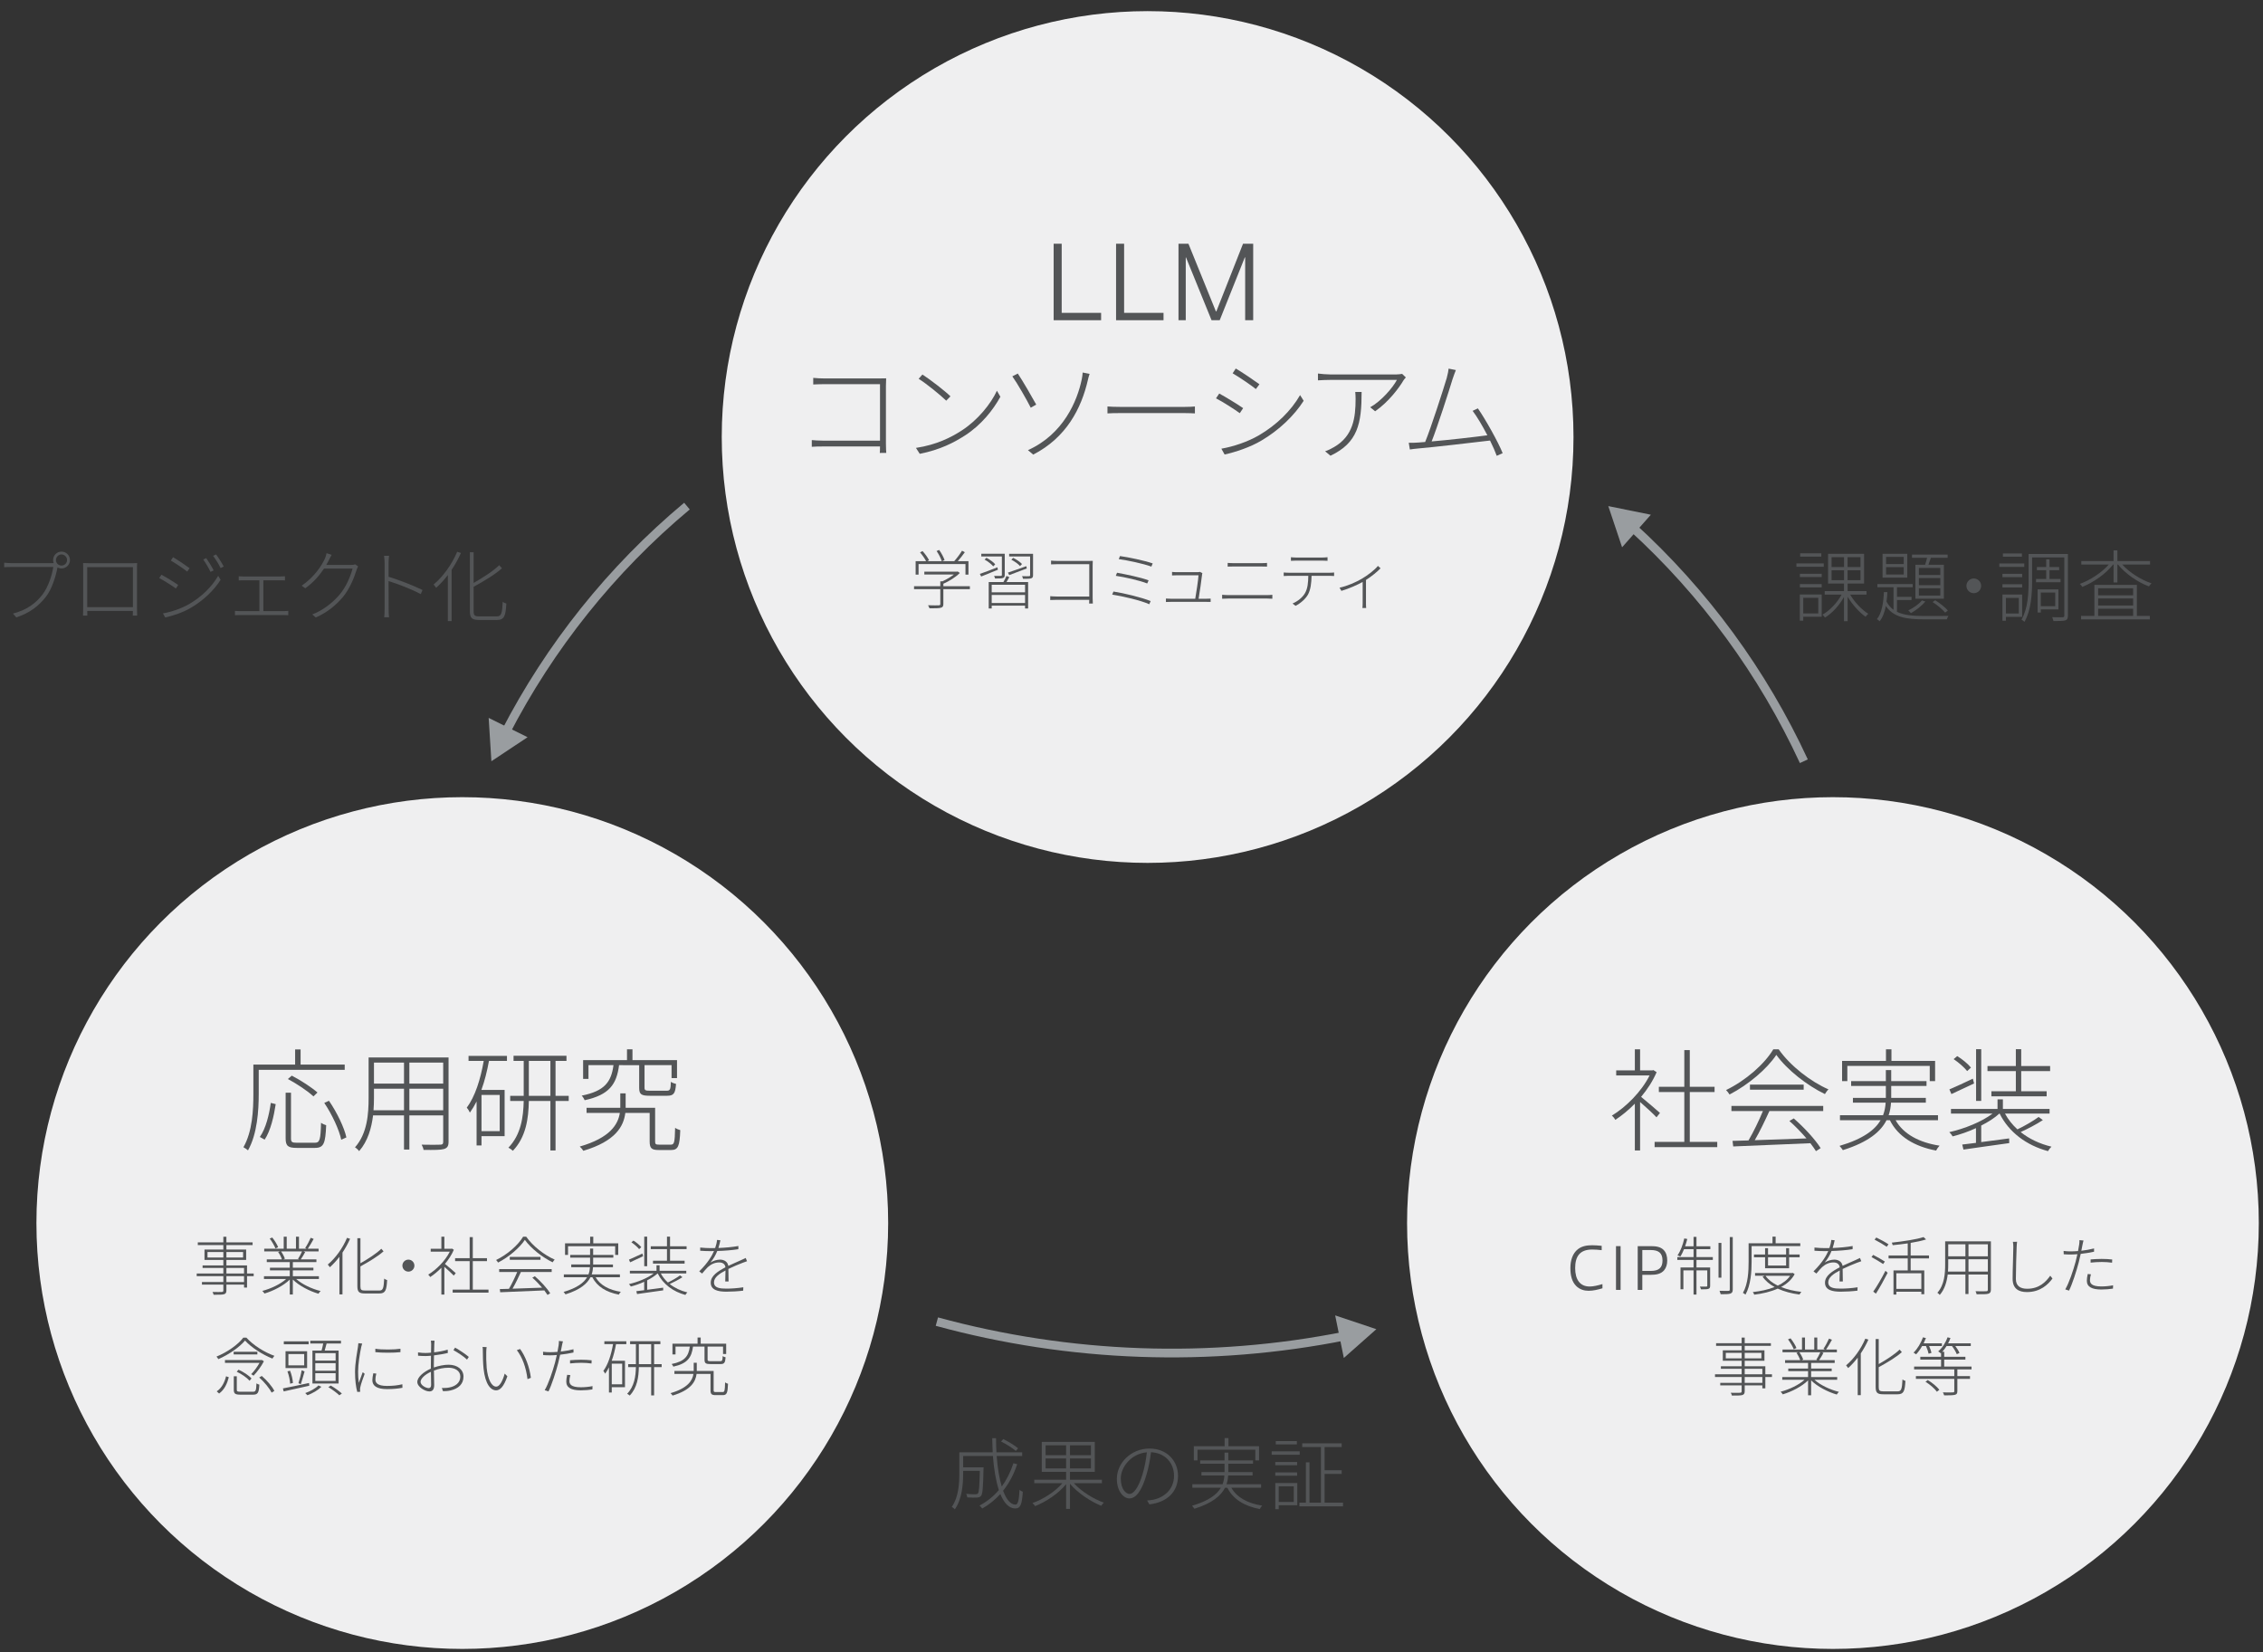 <?xml version="1.0" encoding="utf-8"?>
<!-- Generator: Adobe Illustrator 16.0.3, SVG Export Plug-In . SVG Version: 6.00 Build 0)  -->
<!DOCTYPE svg PUBLIC "-//W3C//DTD SVG 1.1//EN" "http://www.w3.org/Graphics/SVG/1.1/DTD/svg11.dtd">
<svg version="1.1" id="レイヤー_1" xmlns="http://www.w3.org/2000/svg" xmlns:xlink="http://www.w3.org/1999/xlink" x="0px"
	 y="0px" width="578px" height="422px" viewBox="0 0 578 422" enable-background="new 0 0 578 422" xml:space="preserve">
<rect x="0" y="0" width="578" height="422" fill="#333333" stroke="none"/>
<g>
	<g>
		<circle fill="#EFEFF0" cx="293.117" cy="111.618" r="108.775"/>
		<g>
			<path fill="#535557" d="M269.116,81.788V62.251h2.054v17.655h10.068v1.882H269.116z"/>
			<path fill="#535557" d="M285.059,81.788V62.251h2.054v17.655h10.068v1.882H285.059z"/>
			<path fill="#535557" d="M318.031,81.788V65.731h-0.086l-6.418,16.058h-2.082l-6.531-16.058h-0.057v16.058h-1.854V62.251h2.539
				l7.016,17.284h0.113l6.816-17.284h2.596v19.537H318.031z"/>
			<path fill="#535557" d="M224.709,115.684c0.028-0.143,0.057-0.855,0.057-1.654h-14.46c-1.198,0-2.311,0.029-2.966,0.086v-1.712
				c0.57,0.058,1.796,0.143,2.938,0.143h14.488V98.115h-14.146c-0.998,0-2.31,0.058-2.909,0.086v-1.683
				c0.885,0.085,1.997,0.143,2.881,0.143h13.833c0.627,0,1.283,0,1.91-0.028c-0.028,0.599-0.057,1.397-0.057,1.939v14.717
				c0,1.026,0.057,2.195,0.086,2.396H224.709z"/>
			<path fill="#535557" d="M245.642,109.951c4.107-2.653,7.444-6.817,8.984-10.154l0.884,1.54c-1.825,3.338-4.849,7.188-9.013,9.869
				c-2.823,1.825-6.389,3.679-11.579,4.706l-0.97-1.512C239.225,113.602,242.962,111.692,245.642,109.951z M242.762,101.224
				l-1.084,1.112c-1.455-1.397-4.877-4.222-7.045-5.59l0.97-1.084C237.486,96.86,241.336,99.826,242.762,101.224z"/>
			<path fill="#535557" d="M259.96,95.406c1.198,1.768,3.736,6.16,4.706,7.929l-1.397,0.799c-0.97-1.939-3.451-6.274-4.706-8.015
				L259.96,95.406z M276.302,96.831c0.085-0.428,0.228-1.283,0.228-1.683l1.769,0.343c-0.199,0.513-0.371,1.255-0.428,1.511
				c-1.683,7.358-5.533,14.774-13.976,19.109l-1.34-1.141C271.568,110.92,275.162,102.45,276.302,96.831z"/>
			<path fill="#535557" d="M282.862,103.82c0.742,0.057,1.939,0.113,3.622,0.113h15.801c1.484,0,2.34-0.057,2.91-0.113v1.768
				c-0.514-0.028-1.568-0.085-2.881-0.085h-15.83c-1.568,0-2.852,0.028-3.622,0.085V103.82z"/>
			<path fill="#535557" d="M317.515,104.247l-0.855,1.283c-1.283-0.941-4.449-2.966-6.076-3.793l0.828-1.227
				C312.953,101.337,316.402,103.448,317.515,104.247z M321.451,111.235c4.648-2.709,8.301-6.332,10.609-10.324l0.914,1.454
				c-2.396,3.765-6.275,7.501-10.781,10.153c-2.852,1.711-6.674,2.966-9.412,3.565l-0.828-1.483
				C315.062,114.059,318.685,112.831,321.451,111.235z M321.679,98.144l-0.912,1.226c-1.227-0.998-4.393-3.137-5.934-4.021
				l0.799-1.226C317.201,95.034,320.566,97.317,321.679,98.144z"/>
			<path fill="#535557" d="M359.07,96.404c-0.199,0.199-0.428,0.484-0.6,0.741c-1.025,1.769-3.736,5.477-7.244,7.9l-1.254-1.026
				c2.822-1.568,5.789-5.02,6.816-6.987h-17.057c-0.998,0-2.109,0.057-3.107,0.113v-1.739c0.941,0.114,2.109,0.229,3.107,0.229
				h16.971c0.398,0,1.113-0.086,1.426-0.143L359.07,96.404z M347.775,100.112c0,8.1-0.969,12.977-7.957,16.285l-1.369-1.141
				c0.686-0.2,1.654-0.685,2.311-1.084c4.877-2.823,5.477-7.501,5.477-12.293c0-0.57-0.029-1.141-0.086-1.768H347.775z"/>
			<path fill="#535557" d="M382.287,116.425c-0.371-1.026-0.971-2.424-1.713-3.907c-4.248,0.514-14.346,1.683-18.281,2.025
				c-0.713,0.057-1.398,0.143-2.195,0.257l-0.285-1.712c0.797,0.028,1.596,0,2.395-0.057c0.514-0.028,1.113-0.086,1.797-0.143
				c1.484-3.594,4.707-13.634,5.504-16.314c0.314-1.255,0.43-1.797,0.486-2.424l1.854,0.37c-0.229,0.628-0.484,1.17-0.855,2.339
				c-0.77,2.596-3.936,12.407-5.334,15.887c4.621-0.399,11.096-1.141,14.232-1.568c-1.227-2.367-2.652-4.792-3.766-6.246
				l1.342-0.628c1.967,2.823,5.219,8.642,6.33,11.437L382.287,116.425z"/>
		</g>
		<g>
			<path fill="#535557" d="M247.718,150.477h-6.771v3.787c0,0.57-0.147,0.847-0.653,0.961c-0.489,0.146-1.354,0.146-2.888,0.146
				c-0.065-0.212-0.229-0.537-0.375-0.781c1.387,0.049,2.398,0.032,2.741,0.017c0.326-0.017,0.392-0.099,0.392-0.343v-3.787h-6.706
				v-0.749h6.706v-1.258h0.538c1.044-0.456,2.121-1.109,2.92-1.729h-7.537v-0.732h8.337l0.18-0.049l0.538,0.391
				c-1.044,1.06-2.725,2.104-4.192,2.741v0.637h6.771V150.477z M234.616,146.773h-0.75v-3.44h2.676
				c-0.327-0.652-0.963-1.566-1.551-2.252l0.637-0.326c0.652,0.702,1.354,1.681,1.664,2.333l-0.424,0.245h3.671
				c-0.212-0.718-0.767-1.795-1.321-2.595l0.652-0.277c0.587,0.8,1.158,1.893,1.387,2.595l-0.62,0.277h3.084
				c0.669-0.751,1.518-1.876,1.99-2.676l0.718,0.392c-0.538,0.75-1.19,1.599-1.795,2.284h2.725v3.44h-0.767v-2.708h-11.976V146.773z
				"/>
			<path fill="#535557" d="M254.88,145.517c-1.501,0.62-3.051,1.257-4.274,1.729l-0.343-0.668c1.142-0.376,2.839-1.028,4.486-1.682
				L254.88,145.517z M255.891,142.122h-5.254v-0.683h5.988v5.399c0,0.44-0.099,0.669-0.44,0.783
				c-0.359,0.131-0.979,0.131-2.04,0.131c-0.032-0.196-0.146-0.49-0.244-0.67c0.815,0.017,1.533,0.017,1.713,0
				c0.212,0,0.277-0.048,0.277-0.244V142.122z M251.959,142.465c0.832,0.441,1.795,1.127,2.235,1.665l-0.506,0.522
				c-0.456-0.555-1.387-1.273-2.219-1.73L251.959,142.465z M257.801,147.41c-0.245,0.424-0.49,0.865-0.734,1.257h5.53v6.753h-0.782
				v-0.734h-8.518v0.734h-0.767v-6.753h3.753c0.277-0.489,0.604-1.127,0.783-1.567L257.801,147.41z M261.814,149.351h-8.518v1.927
				h8.518V149.351z M261.814,154.003v-2.042h-8.518v2.042H261.814z M257.441,146.251c1.191-0.392,2.953-1.028,4.699-1.648
				l0.114,0.588c-1.566,0.604-3.215,1.224-4.487,1.697L257.441,146.251z M263.853,146.906c0,0.439-0.098,0.668-0.457,0.798
				c-0.375,0.13-1.012,0.13-2.104,0.13c-0.033-0.195-0.146-0.488-0.245-0.683c0.849,0.032,1.583,0.032,1.778,0.016
				c0.213-0.016,0.277-0.065,0.277-0.261v-4.783h-5.352v-0.683h6.103V146.906z M260.525,144.587
				c-0.44-0.538-1.387-1.208-2.219-1.632l0.473-0.474c0.832,0.408,1.795,1.061,2.252,1.583L260.525,144.587z"/>
			<path fill="#535557" d="M278.178,154.149c0.017-0.081,0.033-0.489,0.033-0.946h-8.272c-0.685,0-1.321,0.016-1.696,0.049v-0.979
				c0.326,0.032,1.027,0.081,1.681,0.081h8.288v-8.256h-8.093c-0.571,0-1.321,0.033-1.664,0.049v-0.962
				c0.506,0.049,1.142,0.081,1.647,0.081h7.913c0.359,0,0.734,0,1.094-0.017c-0.017,0.343-0.033,0.8-0.033,1.11v8.418
				c0,0.588,0.033,1.257,0.049,1.371H278.178z"/>
			<path fill="#535557" d="M293.892,153.529l-0.359,0.8c-2.137-0.979-6.82-2.056-9.464-2.464l0.326-0.783
				C287.088,151.505,291.674,152.598,293.892,153.529z M293.369,148.226l-0.357,0.8c-1.91-0.768-5.777-1.632-8.028-1.958
				l0.326-0.783C287.479,146.675,291.33,147.459,293.369,148.226z M294.414,143.903l-0.342,0.815
				c-2.023-0.75-6.104-1.615-8.322-1.909l0.31-0.783C288.165,142.303,292.357,143.185,294.414,143.903z"/>
			<path fill="#535557" d="M308.103,152.925c0.326,0,0.799-0.017,1.109-0.033v0.849c-0.277-0.017-0.768-0.017-1.061-0.017H299
				c-0.457,0-0.801,0.017-1.209,0.033v-0.882c0.375,0.033,0.752,0.05,1.209,0.05h6.281c0.229-1.257,0.799-5.058,0.832-5.988h-5.629
				c-0.457,0-0.768,0.017-1.127,0.033v-0.897c0.359,0.032,0.701,0.065,1.109,0.065h5.4c0.229,0,0.49-0.033,0.588-0.082l0.652,0.326
				c-0.049,0.114-0.082,0.277-0.082,0.392c-0.113,1.191-0.652,4.748-0.881,6.151H308.103z"/>
			<path fill="#535557" d="M312.148,151.913c0.506,0.032,0.945,0.081,1.518,0.081h10.018c0.439,0,0.863-0.032,1.289-0.081v1.012
				c-0.426-0.033-0.883-0.05-1.289-0.05h-10.018c-0.572,0-1.012,0.033-1.518,0.05V151.913z M313.566,143.772
				c0.475,0.032,0.914,0.065,1.42,0.065h7.131c0.555,0,1.061-0.017,1.5-0.065v0.946c-0.439-0.032-0.979-0.032-1.5-0.032h-7.131
				c-0.521,0-0.945,0.016-1.42,0.032V143.772z"/>
			<path fill="#535557" d="M339.607,146.284c0.342,0,0.766-0.017,1.141-0.065v0.897c-0.326-0.033-0.783-0.049-1.141-0.049h-4.617
				c-0.033,1.811-0.229,3.54-0.914,4.797c-0.604,1.061-1.828,2.186-3.166,2.871l-0.783-0.587c1.322-0.571,2.514-1.518,3.15-2.595
				c0.75-1.224,0.848-2.806,0.881-4.486h-4.945c-0.504,0-0.896,0.016-1.338,0.049v-0.897c0.426,0.032,0.834,0.065,1.338,0.065
				H339.607z M331.074,143.185c-0.539,0-0.979,0.016-1.355,0.049v-0.914c0.441,0.033,0.801,0.082,1.322,0.082h6.641
				c0.408,0,0.945-0.033,1.387-0.082v0.914c-0.441-0.033-0.979-0.049-1.387-0.049H331.074z"/>
			<path fill="#535557" d="M352.611,145.143c-0.768,0.832-2.252,2.055-3.721,2.985v5.955c0,0.44,0.016,1.011,0.049,1.207h-0.963
				c0.033-0.196,0.066-0.767,0.066-1.207v-5.45c-1.322,0.735-3.361,1.665-5.434,2.285l-0.473-0.816
				c2.072-0.44,4.225-1.436,5.611-2.234c1.6-0.931,3.379-2.301,4.193-3.329L352.611,145.143z"/>
		</g>
	</g>
	<g>
		<circle fill="#EFEFF0" cx="118.077" cy="312.382" r="108.774"/>
		<g>
			<path fill="#535557" d="M66.083,273.25v6.159c0,4.223-0.37,10.211-2.737,14.404c-0.257-0.229-0.856-0.656-1.17-0.799
				c2.311-4.021,2.539-9.583,2.539-13.605v-7.5h10.666v-3.879h1.397v3.879h11.267v1.341H66.083z M66.368,290.392
				c1.541-2.169,2.396-5.762,2.796-8.699l1.255,0.313c-0.457,3.023-1.284,6.788-2.824,9.069L66.368,290.392z M80.372,291.874
				c1.313,0,1.512-0.742,1.626-5.105c0.371,0.285,0.941,0.514,1.312,0.628c-0.199,4.592-0.57,5.79-2.88,5.79h-4.621
				c-2.225,0-2.852-0.485-2.852-2.425v-11.665h1.369v11.665c0,0.94,0.257,1.112,1.54,1.112H80.372z M80.058,280.038
				c-1.369-1.313-4.192-3.195-6.531-4.449l0.998-0.855c2.282,1.168,5.105,3.022,6.56,4.307L80.058,280.038z M84.023,281.15
				c2.024,2.938,3.907,6.846,4.449,9.355l-1.313,0.6c-0.514-2.51-2.339-6.447-4.335-9.412L84.023,281.15z"/>
			<path fill="#535557" d="M114.568,291.618c0,1.141-0.342,1.596-1.169,1.852c-0.855,0.256-2.425,0.256-5.22,0.229
				c-0.028-0.371-0.285-0.968-0.484-1.338c2.225,0.057,4.192,0.029,4.763,0c0.542,0,0.741-0.171,0.741-0.742v-6.733h-8.642v8.728
				h-1.369v-8.728h-7.9c-0.399,3.224-1.34,6.591-3.564,9.127c-0.2-0.313-0.742-0.798-1.056-0.968
				c3.166-3.565,3.479-8.614,3.479-12.636v-10.322h20.421V291.618z M103.188,283.576v-5.509h-7.672v2.341
				c0,0.999-0.028,2.083-0.114,3.168H103.188z M95.516,271.394v5.365h7.672v-5.365H95.516z M113.199,271.394h-8.642v5.365h8.642
				V271.394z M113.199,283.576v-5.509h-8.642v5.509H113.199z"/>
			<path fill="#535557" d="M119.674,269.685h9.811v1.283h-4.592c-0.484,2.624-1.112,5.163-1.939,7.416h5.933v11.807h-5.904v2.368
				h-1.255v-11.237c-0.513,1.027-1.084,1.968-1.711,2.852c-0.114-0.313-0.514-0.969-0.799-1.254
				c2.14-2.881,3.508-7.245,4.335-11.951h-3.878V269.685z M122.981,279.667v9.24h4.649v-9.24H122.981z M145.257,281.207h-3.365
				v12.635h-1.313v-12.635h-5.505c-0.085,4.478-0.713,9.185-4.078,12.72c-0.257-0.256-0.77-0.627-1.141-0.798
				c3.223-3.337,3.821-7.843,3.907-11.922h-3.451v-1.312h3.451v-8.928h-2.596v-1.312h13.52v1.312h-2.795v8.928h3.365V281.207z
				 M140.579,279.896v-8.928h-5.505v8.928H140.579z"/>
			<path fill="#535557" d="M171.324,292.359c0.884,0,1.027-0.513,1.112-4.307c0.313,0.258,0.913,0.485,1.313,0.6
				c-0.143,4.078-0.542,5.076-2.311,5.076h-3.166c-1.797,0-2.339-0.399-2.339-2.168v-7.301h-6.217
				c-0.429,3.422-2.481,7.216-10.725,9.668c-0.171-0.313-0.57-0.77-0.912-1.084c7.729-2.224,9.782-5.646,10.238-8.584h-8.499v-1.313
				h8.613v-0.37v-3.309h1.369v3.337v0.342h7.529v8.613c0,0.686,0.172,0.799,1.056,0.799H171.324z M158.119,272.052
				c-0.628,4.906-2.51,7.587-8.784,8.955c-0.143-0.342-0.485-0.912-0.771-1.169c5.876-1.169,7.559-3.508,8.129-7.786h-6.389v3.508
				h-1.369v-4.791h11.209v-2.767h1.397v2.767h11.38v4.592h-1.397v-3.309h-6.902v5.762c0,0.627,0.199,0.77,1.369,0.77h4.249
				c0.913,0,1.056-0.285,1.112-2.281c0.343,0.256,0.913,0.456,1.313,0.541c-0.171,2.453-0.6,3.023-2.282,3.023h-4.449
				c-2.11,0-2.681-0.342-2.681-2.024v-5.79H158.119z"/>
		</g>
		<g>
			<path fill="#535557" d="M64.796,325.947h-1.696v2.904h-0.767v-0.752h-4.504v1.455c0,0.652-0.195,0.879-0.619,1.01
				c-0.457,0.13-1.289,0.13-2.644,0.13c-0.049-0.195-0.18-0.505-0.294-0.716c1.094,0.033,2.104,0.016,2.366,0
				c0.31-0.017,0.407-0.098,0.407-0.408v-1.471h-5.465v-0.65h5.465v-1.502h-6.803v-0.684h6.803v-1.406h-5.302v-0.65h5.302v-1.404
				h-4.813v-2.658h4.813V318H50.52v-0.683h6.525v-1.437h0.783v1.437h6.689V318h-6.689v1.144h5.042v2.658h-5.042v1.404h5.271v2.057
				h1.696V325.947z M57.046,321.184v-1.405H53v1.405H57.046z M57.829,319.779v1.405h4.259v-1.405H57.829z M57.829,325.263h4.504
				v-1.406h-4.504V325.263z M62.333,325.947h-4.504v1.502h4.504V325.947z"/>
			<path fill="#535557" d="M75.645,326.663c1.518,1.371,4.03,2.545,6.249,3.084c-0.195,0.162-0.424,0.473-0.555,0.686
				c-2.316-0.669-4.977-2.057-6.543-3.622v3.817h-0.783v-3.817c-1.55,1.55-4.209,2.904-6.461,3.573
				c-0.13-0.213-0.375-0.522-0.555-0.669c2.154-0.556,4.618-1.714,6.103-3.052h-5.678v-0.699h6.591v-1.503h-5.058v-0.667h5.058
				v-1.438H68.14v-0.699h3.866c-0.163-0.539-0.555-1.307-0.962-1.863l0.457-0.162h-4.014v-0.699h4.976v-3.068h0.768v3.068h2.365
				v-3.068h0.767v3.068h1.975l-0.392-0.18c0.473-0.702,1.093-1.844,1.419-2.611l0.751,0.294c-0.474,0.849-1.028,1.827-1.501,2.497
				h2.757v0.699h-3.866l0.44,0.162c-0.359,0.654-0.751,1.355-1.126,1.863h3.997v0.699h-6.021v1.438h5.254v0.667h-5.254v1.503h6.657
				v0.699H75.645z M70.359,318.866c-0.261-0.685-0.881-1.745-1.469-2.528l0.653-0.261c0.604,0.766,1.256,1.795,1.501,2.479
				L70.359,318.866z M71.795,319.632c0.408,0.588,0.816,1.355,0.963,1.861l-0.424,0.164h4.095l-0.31-0.115
				c0.343-0.522,0.767-1.322,1.027-1.91H71.795z"/>
			<path fill="#535557" d="M89.417,316.402c-0.539,1.225-1.208,2.416-1.942,3.525v10.67h-0.783v-9.594
				c-0.767,1.012-1.599,1.909-2.431,2.66c-0.114-0.164-0.392-0.523-0.538-0.686c1.941-1.615,3.802-4.16,4.911-6.82L89.417,316.402z
				 M96.888,329.618c0.963,0,1.11-0.62,1.24-3.051c0.196,0.179,0.522,0.326,0.751,0.375c-0.147,2.577-0.408,3.426-1.991,3.426
				h-3.622c-1.533,0-1.99-0.359-1.99-1.859v-12.254h0.783v6.396c1.975-1.127,4.111-2.496,5.335-3.704l0.571,0.653
				c-1.484,1.32-3.785,2.691-5.906,3.85v5.074c0,0.881,0.196,1.094,1.191,1.094H96.888z"/>
			<path fill="#535557" d="M104.312,321.722c0.848,0,1.533,0.685,1.533,1.533c0,0.848-0.686,1.533-1.533,1.533
				c-0.849,0-1.534-0.686-1.534-1.533C102.778,322.406,103.464,321.722,104.312,321.722z"/>
			<path fill="#535557" d="M115.895,325.8c-0.457-0.489-1.599-1.55-2.398-2.235v7.081h-0.767v-6.836
				c-0.93,0.945-1.909,1.746-2.855,2.365c-0.098-0.195-0.326-0.488-0.506-0.619c2.072-1.257,4.34-3.509,5.515-5.874h-4.878v-0.734
				h2.725v-3.084h0.767v3.084h1.778l0.163-0.049l0.474,0.31c-0.555,1.289-1.354,2.514-2.269,3.605
				c0.719,0.572,2.334,1.975,2.758,2.35L115.895,325.8z M124.771,329.389v0.768h-9.153v-0.768h4.34v-7.276h-3.72v-0.767h3.72v-5.368
				h0.8v5.368h3.622v0.767h-3.622v7.276H124.771z"/>
			<path fill="#535557" d="M134.397,315.865c1.714,2.446,4.699,4.731,7.277,5.855c-0.196,0.18-0.392,0.474-0.522,0.686
				c-2.594-1.254-5.498-3.507-7.097-5.727c-1.338,2.023-4.047,4.342-6.837,5.793c-0.114-0.197-0.326-0.475-0.506-0.654
				c2.855-1.385,5.597-3.768,6.902-5.953H134.397z M127.496,324.137h13.412v0.749h-7.864c-0.62,1.354-1.403,3.002-2.138,4.258
				c2.252-0.064,4.911-0.162,7.555-0.26c-0.768-0.882-1.648-1.813-2.497-2.547l0.637-0.375c1.533,1.322,3.165,3.117,3.932,4.341
				l-0.685,0.44c-0.213-0.342-0.49-0.734-0.816-1.158c-4.111,0.163-8.451,0.359-11.273,0.473l-0.099-0.814
				c0.686-0.016,1.469-0.033,2.334-0.065c0.718-1.224,1.565-2.97,2.104-4.292h-4.602V324.137z M138.052,321.021v0.748h-7.848v-0.748
				H138.052z"/>
			<path fill="#535557" d="M152.133,326.224c1.142,2.022,3.442,3.262,6.428,3.719c-0.179,0.18-0.392,0.49-0.506,0.719
				c-3.165-0.604-5.563-2.039-6.754-4.438h-0.49c-0.815,1.614-2.577,3.181-6.379,4.372c-0.098-0.147-0.326-0.457-0.489-0.62
				c3.491-1.028,5.188-2.365,6.004-3.752h-5.938v-0.732h6.297c0.229-0.605,0.343-1.225,0.376-1.83h-4.78v-0.699h4.813v-0.244v-1.504
				h-5.074v-0.699h5.074v-1.617h0.783v1.617h5.156v0.699h-5.156v1.52v0.229h5.058v0.699h-5.09c-0.033,0.605-0.131,1.225-0.343,1.83
				h7.211v0.732H152.133z M145.084,320.515h-0.767v-2.953h6.412v-1.697h0.8v1.697h6.379v2.953h-0.783v-2.221h-12.041V320.515z"/>
			<path fill="#535557" d="M174.304,326.208c-0.946,0.619-2.219,1.289-3.246,1.746c1.239,0.994,2.789,1.729,4.503,2.137
				c-0.18,0.163-0.392,0.44-0.506,0.652c-3.149-0.849-5.711-2.758-7.064-5.482h-0.05c-0.685,0.637-1.615,1.225-2.643,1.746v2.415
				c1.272-0.163,2.676-0.359,4.079-0.538l0.016,0.686c-2.414,0.325-4.943,0.701-6.688,0.945l-0.18-0.733
				c0.57-0.065,1.256-0.147,2.007-0.245v-2.153c-1.126,0.521-2.317,0.93-3.41,1.207c-0.114-0.196-0.326-0.474-0.489-0.62
				c2.186-0.489,4.731-1.501,6.313-2.709h-6.069v-0.685h6.804v-1.403h0.783v1.403h6.82v0.685h-6.51
				c0.456,0.85,1.076,1.633,1.811,2.301c1.044-0.489,2.333-1.24,3.1-1.811L174.304,326.208z M164.255,320.857
				c-1.159,0.538-2.333,1.094-3.313,1.55l-0.294-0.685c0.882-0.376,2.138-0.947,3.427-1.566L164.255,320.857z M163.243,319.045
				c-0.392-0.505-1.24-1.256-1.975-1.745l0.522-0.441c0.75,0.457,1.599,1.158,2.007,1.682L163.243,319.045z M165.299,323.402h-0.751
				v-7.555h0.751V323.402z M170.356,319.045h-4.144v-0.733h4.144v-2.465h0.783v2.465h4.226v0.733h-4.226v2.953h3.72v0.735h-8.076
				v-0.735h3.573V319.045z"/>
			<path fill="#535557" d="M185.236,327.302c0.033-0.687,0.065-1.926,0.065-2.807c-1.664,0.863-2.937,1.811-2.937,3.018
				c0,1.469,1.517,1.615,3.23,1.615c1.175,0,2.854-0.114,4.258-0.342l-0.032,0.863c-1.289,0.164-2.97,0.262-4.274,0.262
				c-2.17,0-4.014-0.424-4.014-2.301c0-1.778,1.844-2.92,3.736-3.915h0.016c-0.065-0.816-0.701-1.257-1.582-1.257
				c-1.159,0-2.121,0.49-2.921,1.208c-0.44,0.425-0.914,0.995-1.452,1.632l-0.734-0.555c2.317-2.285,3.279-4.08,3.77-5.189
				c-0.326,0.017-0.653,0.017-0.946,0.017c-0.686,0-1.697-0.032-2.578-0.098v-0.815c0.864,0.098,1.941,0.146,2.627,0.146
				c0.392,0,0.783,0,1.19-0.017c0.245-0.701,0.44-1.468,0.474-2.072l0.864,0.081c-0.098,0.507-0.261,1.209-0.506,1.975
				c1.714-0.064,3.524-0.229,5.107-0.505l-0.017,0.815c-1.632,0.262-3.605,0.408-5.384,0.457c-0.376,0.979-0.979,2.039-1.746,2.953
				c0.686-0.457,1.664-0.75,2.464-0.75c1.093,0,1.958,0.586,2.104,1.598c1.257-0.604,2.415-1.076,3.377-1.518
				c0.392-0.163,0.702-0.309,1.061-0.505l0.343,0.832c-0.326,0.098-0.75,0.261-1.126,0.407c-1.011,0.393-2.3,0.914-3.638,1.566
				c0.016,0.931,0.032,2.398,0.049,3.199H185.236z"/>
			<path fill="#535557" d="M62.927,341.648c1.762,1.957,4.666,3.769,7.162,4.648c-0.179,0.196-0.391,0.49-0.505,0.703
				c-2.48-0.98-5.352-2.791-7-4.604c-1.387,1.666-4.079,3.557-6.819,4.75c-0.099-0.195-0.294-0.457-0.474-0.653
				c2.79-1.142,5.515-3.067,6.853-4.845H62.927z M55.357,355.368c1.289-0.848,2.023-2.365,2.382-3.852l0.702,0.245
				c-0.392,1.534-1.094,3.183-2.48,4.161L55.357,355.368z M67.398,347.684c-0.637,1.288-1.746,2.74-2.644,3.687
				c-0.13-0.131-0.407-0.293-0.604-0.392c0.751-0.735,1.583-1.894,2.138-2.889h-8.827v-0.716h9.316l0.098-0.032L67.398,347.684z
				 M65.734,345.253v0.684H59.68v-0.684H65.734z M64.575,355.467c0.734,0,0.865-0.245,0.931-2.138
				c0.18,0.146,0.506,0.261,0.734,0.326c-0.114,2.072-0.376,2.56-1.615,2.56h-3.133c-1.403,0-1.778-0.228-1.778-1.254v-3.444h0.767
				v3.444c0,0.425,0.163,0.506,1.028,0.506H64.575z M60.921,349.836c1.257,0.555,2.659,1.485,3.313,2.236l-0.49,0.587
				c-0.652-0.767-2.039-1.729-3.279-2.301L60.921,349.836z M66.859,351.436c1.289,1.094,2.66,2.677,3.215,3.819l-0.702,0.439
				c-0.555-1.109-1.876-2.725-3.165-3.867L66.859,351.436z"/>
			<path fill="#535557" d="M78.998,353.931c-2.333,0.521-4.78,1.061-6.542,1.453l-0.196-0.768c1.648-0.311,4.21-0.848,6.673-1.387
				L78.998,353.931z M78.834,343.343h-6.345v-0.75h6.345V343.343z M78.442,349.413h-5.513v-4.291h5.513V349.413z M74.103,353.409
				c-0.032-0.847-0.31-2.135-0.686-3.147l0.669-0.163c0.408,0.996,0.686,2.285,0.734,3.131L74.103,353.409z M77.694,345.839h-4.032
				v2.889h4.032V345.839z M76.224,353.28c0.294-0.864,0.67-2.316,0.816-3.296l0.751,0.294c-0.311,1.077-0.669,2.415-0.963,3.263
				L76.224,353.28z M82.098,354.208c-0.882,0.865-2.317,1.697-3.59,2.154c-0.114-0.147-0.375-0.408-0.538-0.556
				c1.288-0.44,2.708-1.239,3.36-1.957L82.098,354.208z M82.131,344.943c0.163-0.538,0.31-1.225,0.424-1.796h-3.312v-0.716h7.847
				v0.716h-3.67c-0.163,0.589-0.326,1.241-0.489,1.796h3.556v8.418h-6.688v-8.418H82.131z M85.721,345.611h-5.19v1.895h5.19V345.611
				z M85.721,348.172h-5.19v1.927h5.19V348.172z M85.721,350.734h-5.19v1.977h5.19V350.734z M84.48,353.882
				c0.979,0.57,2.202,1.436,2.839,2.039l-0.652,0.457c-0.588-0.587-1.795-1.484-2.807-2.088L84.48,353.882z"/>
			<path fill="#535557" d="M92.508,343.164c-0.081,0.212-0.179,0.555-0.244,0.849c-0.359,1.729-0.8,4.389-0.8,6.313
				c0,1.028,0.049,1.827,0.18,2.872c0.294-0.816,0.718-1.99,0.995-2.709l0.506,0.392c-0.375,0.995-0.979,2.676-1.109,3.394
				c-0.049,0.213-0.082,0.474-0.082,0.686c0.017,0.163,0.049,0.359,0.065,0.506l-0.767,0.049c-0.326-1.158-0.571-2.938-0.571-5.107
				c0-2.316,0.555-5.09,0.751-6.461c0.049-0.342,0.081-0.636,0.098-0.881L92.508,343.164z M96.114,350.832
				c-0.163,0.587-0.229,1.093-0.229,1.534c0,0.734,0.424,1.615,2.953,1.615c1.436,0,2.708-0.131,3.932-0.425l0.017,0.897
				c-0.963,0.195-2.333,0.343-3.899,0.343c-2.659,0-3.785-0.849-3.785-2.284c0-0.521,0.114-1.126,0.244-1.762L96.114,350.832z
				 M102.281,344.486v0.865c-1.583,0.195-4.813,0.195-6.412,0v-0.865C97.484,344.763,100.747,344.73,102.281,344.486z"/>
			<path fill="#535557" d="M110.813,349.267c1.306-0.441,2.644-0.702,3.785-0.702c2.252,0,3.785,1.272,3.785,3.019
				c0,1.974-1.354,3.1-3.328,3.557c-0.718,0.163-1.436,0.18-1.909,0.18l-0.293-0.816c0.538,0,1.19,0.017,1.844-0.113
				c1.451-0.262,2.871-1.11,2.871-2.791c0-1.501-1.387-2.268-2.97-2.268c-1.321,0-2.496,0.244-3.769,0.734
				c0.017,1.387,0.065,2.904,0.065,3.688c0,1.191-0.474,1.631-1.224,1.631c-1.094,0-3.084-1.143-3.084-2.414
				c0-1.289,1.713-2.644,3.459-3.41v-0.75c0-0.751,0.017-1.664,0.032-2.546c-0.521,0.049-0.995,0.082-1.387,0.082
				c-0.734,0-1.37-0.033-1.908-0.082l-0.017-0.849c0.832,0.115,1.338,0.147,1.925,0.147c0.408,0,0.882-0.032,1.403-0.082
				c0.017-0.995,0.033-1.827,0.033-2.12c0-0.295-0.033-0.703-0.082-0.947h0.946c-0.032,0.277-0.049,0.57-0.065,0.914
				c0,0.359-0.032,1.143-0.049,2.072c1.224-0.146,2.545-0.393,3.476-0.686l0.032,0.849c-0.946,0.228-2.301,0.472-3.54,0.619
				c-0.017,0.897-0.033,1.828-0.033,2.562V349.267z M110.112,353.704c0-0.702-0.033-2.023-0.049-3.328
				c-1.469,0.652-2.644,1.729-2.644,2.561c0,0.848,1.321,1.6,2.089,1.6C109.932,354.536,110.112,354.193,110.112,353.704z
				 M116.23,344.193c1.093,0.603,2.773,1.729,3.508,2.381l-0.457,0.686c-0.815-0.816-2.431-1.844-3.459-2.414L116.23,344.193z"/>
			<path fill="#535557" d="M124.192,345.366c-0.033,0.979,0,2.611,0.114,4.014c0.294,2.904,1.224,4.781,2.447,4.781
				c0.864,0,1.664-1.518,2.153-3.329l0.686,0.686c-0.93,2.675-1.876,3.589-2.872,3.589c-1.354,0-2.773-1.484-3.214-5.547
				c-0.146-1.338-0.18-3.313-0.18-4.226c0-0.343,0-0.995-0.081-1.306l1.044,0.033C124.241,344.323,124.192,344.958,124.192,345.366z
				 M135.596,351.909l-0.864,0.342c-0.376-3.051-1.338-5.611-2.725-7.406l0.832-0.294
				C134.21,346.411,135.238,349.136,135.596,351.909z"/>
			<path fill="#535557" d="M146.479,345.448c-1.093,0.244-2.284,0.44-3.41,0.555c-0.163,0.718-0.326,1.451-0.506,2.17
				c-0.587,2.252-1.647,5.563-2.479,7.211l-0.963-0.311c0.979-1.664,2.04-4.828,2.644-7.063c0.146-0.588,0.31-1.257,0.456-1.925
				c-0.619,0.049-1.19,0.081-1.696,0.081c-0.669,0-1.224-0.017-1.795-0.065l-0.032-0.848c0.685,0.098,1.305,0.113,1.859,0.113
				c0.539,0,1.159-0.032,1.828-0.082c0.13-0.701,0.244-1.305,0.293-1.664c0.065-0.375,0.082-0.814,0.065-1.125l1.044,0.098
				c-0.098,0.293-0.195,0.799-0.261,1.094c-0.081,0.439-0.18,0.962-0.294,1.516c1.094-0.129,2.235-0.325,3.247-0.586V345.448z
				 M145.679,351.224c-0.163,0.538-0.244,1.045-0.244,1.484c0,0.768,0.343,1.615,2.92,1.615c1.012,0,2.121-0.113,2.986-0.293
				l-0.033,0.848c-0.815,0.131-1.893,0.229-2.969,0.229c-2.415,0-3.704-0.686-3.704-2.234c0-0.522,0.082-1.045,0.229-1.73
				L145.679,351.224z M145.598,347.422c0.783-0.065,1.795-0.13,2.806-0.13c0.914,0,1.909,0.049,2.709,0.146l-0.033,0.815
				c-0.799-0.114-1.729-0.179-2.626-0.179c-0.946,0-1.909,0.064-2.855,0.162V347.422z"/>
			<path fill="#535557" d="M154.36,342.577h5.612v0.733h-2.627c-0.277,1.501-0.637,2.953-1.109,4.242h3.394v6.754h-3.377v1.354
				h-0.718v-6.428c-0.294,0.588-0.62,1.125-0.979,1.632c-0.065-0.18-0.294-0.556-0.457-0.719c1.224-1.647,2.007-4.144,2.48-6.836
				h-2.219V342.577z M156.253,348.287v5.286h2.659v-5.286H156.253z M168.995,349.168h-1.926v7.228h-0.75v-7.228h-3.149
				c-0.049,2.562-0.407,5.253-2.333,7.276c-0.146-0.146-0.44-0.358-0.652-0.457c1.844-1.908,2.187-4.486,2.235-6.819h-1.975v-0.751
				h1.975v-5.106h-1.484v-0.751h7.733v0.751h-1.6v5.106h1.926V349.168z M166.319,348.417v-5.106h-3.149v5.106H166.319z"/>
			<path fill="#535557" d="M184.559,355.547c0.506,0,0.588-0.294,0.637-2.464c0.179,0.147,0.521,0.277,0.75,0.344
				c-0.081,2.332-0.31,2.904-1.321,2.904h-1.812c-1.027,0-1.338-0.229-1.338-1.24v-4.177h-3.557
				c-0.244,1.958-1.419,4.128-6.135,5.53c-0.098-0.18-0.326-0.44-0.521-0.619c4.421-1.273,5.596-3.23,5.857-4.911h-4.862v-0.751
				h4.927v-0.212v-1.893h0.783v1.909v0.195h4.308v4.928c0,0.391,0.098,0.456,0.604,0.456H184.559z M177.006,343.931
				c-0.359,2.807-1.437,4.34-5.025,5.123c-0.082-0.195-0.277-0.522-0.44-0.668c3.36-0.67,4.323-2.008,4.649-4.455h-3.654v2.007
				h-0.783v-2.741h6.412v-1.582h0.8v1.582h6.51v2.627h-0.8v-1.893h-3.948v3.296c0,0.358,0.114,0.44,0.783,0.44h2.431
				c0.522,0,0.604-0.163,0.637-1.305c0.195,0.146,0.521,0.26,0.75,0.31c-0.098,1.403-0.343,1.729-1.305,1.729h-2.546
				c-1.207,0-1.533-0.195-1.533-1.158v-3.313H177.006z"/>
		</g>
	</g>
	<g>
		<circle fill="#EFEFF0" cx="468.157" cy="312.382" r="108.774"/>
		<g>
			<path fill="#535557" d="M423.094,285.371c-0.799-0.855-2.795-2.709-4.193-3.907v12.378h-1.34v-11.95
				c-1.625,1.654-3.338,3.052-4.992,4.135c-0.17-0.342-0.57-0.855-0.883-1.083c3.621-2.196,7.586-6.132,9.641-10.268h-8.529v-1.284
				h4.764v-5.39h1.34v5.39h3.109l0.285-0.085l0.826,0.542c-0.969,2.254-2.367,4.393-3.963,6.303c1.254,0.998,4.078,3.451,4.82,4.107
				L423.094,285.371z M438.609,291.646v1.341h-16v-1.341h7.586v-12.721h-6.502v-1.34h6.502v-9.383h1.398v9.383h6.33v1.34h-6.33
				v12.721H438.609z"/>
			<path fill="#535557" d="M454.295,268.004c2.994,4.275,8.215,8.271,12.721,10.235c-0.342,0.314-0.686,0.828-0.912,1.199
				c-4.535-2.195-9.613-6.132-12.408-10.012c-2.338,3.537-7.072,7.59-11.949,10.125c-0.199-0.342-0.57-0.828-0.885-1.141
				c4.992-2.422,9.783-6.588,12.064-10.407H454.295z M442.23,282.464h23.445v1.309h-13.748c-1.084,2.367-2.453,5.249-3.736,7.445
				c3.936-0.113,8.584-0.285,13.205-0.456c-1.34-1.54-2.881-3.167-4.363-4.45l1.111-0.656c2.682,2.311,5.533,5.449,6.875,7.588
				l-1.199,0.77c-0.369-0.599-0.855-1.283-1.426-2.024c-7.188,0.285-14.773,0.627-19.707,0.825l-0.172-1.423
				c1.197-0.028,2.566-0.057,4.078-0.114c1.256-2.139,2.738-5.193,3.68-7.504h-8.043V282.464z M460.683,277.017v1.309h-13.719
				v-1.309H460.683z"/>
			<path fill="#535557" d="M484.156,286.111c1.996,3.537,6.018,5.705,11.236,6.504c-0.313,0.313-0.684,0.855-0.883,1.254
				c-5.533-1.055-9.727-3.564-11.809-7.758h-0.855c-1.426,2.824-4.506,5.563-11.152,7.645c-0.17-0.257-0.57-0.799-0.855-1.084
				c6.104-1.797,9.07-4.137,10.496-6.561h-10.381v-1.279h11.008c0.4-1.057,0.6-2.142,0.656-3.197h-8.355v-1.225h8.412v-0.428v-2.627
				h-8.869v-1.223h8.869v-2.826h1.369v2.826h9.014v1.223h-9.014v2.656v0.398h8.842v1.225h-8.898
				c-0.057,1.056-0.229,2.141-0.598,3.197h12.605v1.279H484.156z M471.836,276.132h-1.342v-5.162h11.209v-2.966h1.398v2.966h11.15
				v5.162h-1.369v-3.882h-21.047V276.132z"/>
			<path fill="#535557" d="M521.775,286.085c-1.654,1.084-3.879,2.252-5.676,3.051c2.168,1.74,4.877,3.023,7.871,3.736
				c-0.314,0.285-0.684,0.77-0.885,1.141c-5.504-1.482-9.982-4.82-12.35-9.583h-0.084c-1.199,1.112-2.824,2.14-4.621,3.052v4.221
				c2.225-0.285,4.678-0.627,7.131-0.94l0.027,1.198c-4.221,0.57-8.641,1.227-11.693,1.654l-0.314-1.284
				c1-0.114,2.197-0.257,3.51-0.427v-3.766c-1.969,0.913-4.051,1.626-5.961,2.11c-0.201-0.342-0.57-0.827-0.855-1.084
				c3.82-0.854,8.27-2.624,11.037-4.734h-10.609v-1.197h11.893v-2.453h1.369v2.453h11.922v1.197h-11.381
				c0.799,1.483,1.883,2.853,3.166,4.022c1.826-0.856,4.078-2.168,5.42-3.166L521.775,286.085z M504.205,276.73
				c-2.023,0.941-4.078,1.91-5.789,2.709l-0.514-1.197c1.541-0.656,3.736-1.654,5.99-2.738L504.205,276.73z M502.437,273.564
				c-0.684-0.884-2.168-2.195-3.451-3.052l0.912-0.771c1.313,0.799,2.795,2.025,3.508,2.938L502.437,273.564z M506.031,281.179
				h-1.313v-13.205h1.313V281.179z M514.873,273.564h-7.244v-1.283h7.244v-4.307h1.369v4.307h7.387v1.283h-7.387v5.162h6.502v1.283
				h-14.117v-1.283h6.246V273.564z"/>
		</g>
		<g>
			<path fill="#535557" d="M405.746,329.683c-1.109,0-2.268-0.326-3.182-1.24c-1.061-1.076-1.467-2.626-1.467-4.568
				c0-1.876,0.521-3.752,1.957-4.845c1.076-0.816,2.365-0.979,3.639-0.979c0.75,0,1.549,0.065,2.398,0.146v1.109
				c-0.801-0.098-1.615-0.162-2.432-0.162c-3.246,0-4.34,1.859-4.34,4.747c0,2.921,1.225,4.699,3.703,4.699
				c1.012,0,2.154-0.294,3.264-0.62v1.077C408.162,329.373,406.955,329.683,405.746,329.683z"/>
			<path fill="#535557" d="M412.746,329.454v-11.176h1.176v11.176H412.746z"/>
			<path fill="#535557" d="M425.049,324.43c-0.783,0.929-1.957,1.175-3.426,1.175h-2.154v3.85h-1.174v-11.176h3.359
				c1.355,0,2.48,0.18,3.264,0.979c0.686,0.701,0.914,1.682,0.914,2.709C425.832,322.945,425.57,323.793,425.049,324.43z
				 M421.623,319.274h-2.154v5.335h2.154c2.17,0,3.002-0.897,3.002-2.676C424.625,319.991,423.564,319.274,421.623,319.274z"/>
			<path fill="#535557" d="M433.302,321.07h4.178v0.732h-4.178v1.927h3.492v4.65c0,0.44-0.082,0.667-0.424,0.798
				c-0.342,0.13-0.961,0.13-1.924,0.13c-0.051-0.212-0.148-0.487-0.279-0.7c0.85,0.018,1.438,0.018,1.65,0
				c0.195,0,0.244-0.064,0.244-0.244v-3.901h-2.76v6.185h-0.748v-6.185h-2.596v4.83h-0.732v-5.563h3.328v-1.927h-4.145v-0.732h4.145
				v-2.01h-2.434c-0.293,0.703-0.602,1.372-0.943,1.879c-0.146-0.098-0.506-0.229-0.719-0.311c0.783-1.109,1.369-2.724,1.729-4.322
				l0.768,0.146c-0.164,0.636-0.344,1.271-0.555,1.859h2.154v-2.397h0.748v2.397h3.541v0.748h-3.541V321.07z M439.666,326.338
				h-0.732v-8.891h0.732V326.338z M442.57,315.963v13.345c0,0.686-0.178,0.93-0.617,1.094c-0.426,0.146-1.291,0.162-2.465,0.162
				c-0.066-0.229-0.18-0.604-0.293-0.881c1.027,0.033,1.973,0.033,2.268,0.017c0.262,0,0.344-0.081,0.344-0.359v-13.377H442.57z"/>
			<path fill="#535557" d="M447.385,318.277v4.031c0,2.448-0.213,5.938-1.566,8.354c-0.146-0.147-0.473-0.359-0.652-0.441
				c1.32-2.332,1.451-5.563,1.451-7.912v-4.763h6.102v-1.697h0.801v1.697h6.297v0.731H447.385z M458.381,325.425
				c-0.768,1.434-1.99,2.495-3.475,3.295c1.518,0.619,3.295,1.027,5.188,1.24c-0.18,0.179-0.375,0.488-0.473,0.684
				c-2.023-0.26-3.932-0.766-5.564-1.517c-1.811,0.815-3.898,1.29-6.004,1.55c-0.049-0.179-0.211-0.489-0.359-0.668
				c1.926-0.213,3.867-0.604,5.564-1.289c-1.273-0.686-2.334-1.566-3.066-2.644l0.537-0.229h-2.463v-0.699h9.479l0.146-0.05
				L458.381,325.425z M450.826,323.923v-2.807h-2.838v-0.699h2.838V318.8h0.752v1.617h4.617V318.8h0.766v1.617h2.693v0.699h-2.693
				v2.807H450.826z M450.924,325.848c0.719,1.028,1.813,1.86,3.15,2.513c1.32-0.637,2.43-1.452,3.148-2.513H450.924z
				 M451.578,321.116v2.123h4.617v-2.123H451.578z"/>
			<path fill="#535557" d="M469.834,327.302c0.033-0.687,0.066-1.926,0.066-2.807c-1.664,0.863-2.938,1.811-2.938,3.018
				c0,1.469,1.518,1.615,3.23,1.615c1.176,0,2.855-0.114,4.258-0.342l-0.031,0.863c-1.289,0.164-2.971,0.262-4.275,0.262
				c-2.17,0-4.014-0.424-4.014-2.301c0-1.778,1.844-2.92,3.736-3.915h0.016c-0.064-0.816-0.701-1.257-1.582-1.257
				c-1.158,0-2.121,0.49-2.92,1.208c-0.441,0.425-0.914,0.995-1.453,1.632l-0.734-0.555c2.318-2.285,3.279-4.08,3.77-5.189
				c-0.326,0.017-0.652,0.017-0.945,0.017c-0.686,0-1.697-0.032-2.578-0.098v-0.815c0.863,0.098,1.941,0.146,2.627,0.146
				c0.391,0,0.783,0,1.189-0.017c0.246-0.701,0.441-1.468,0.475-2.072l0.863,0.081c-0.098,0.507-0.26,1.209-0.506,1.975
				c1.715-0.064,3.525-0.229,5.107-0.505l-0.016,0.815c-1.633,0.262-3.605,0.408-5.385,0.457c-0.375,0.979-0.979,2.039-1.746,2.953
				c0.686-0.457,1.664-0.75,2.465-0.75c1.092,0,1.957,0.586,2.104,1.598c1.258-0.604,2.416-1.076,3.377-1.518
				c0.393-0.163,0.703-0.309,1.061-0.505l0.344,0.832c-0.326,0.098-0.75,0.261-1.127,0.407c-1.01,0.393-2.299,0.914-3.637,1.566
				c0.016,0.931,0.031,2.398,0.049,3.199H469.834z"/>
			<path fill="#535557" d="M480.978,322.847c-0.67-0.457-1.975-1.24-2.971-1.779l0.424-0.554c0.98,0.506,2.318,1.239,2.986,1.696
				L480.978,322.847z M478.449,329.895c0.896-1.256,2.201-3.491,3.115-5.318l0.572,0.506c-0.865,1.713-2.072,3.866-3.002,5.335
				L478.449,329.895z M479.232,316.075c1.027,0.49,2.398,1.24,3.115,1.73l-0.457,0.636c-0.701-0.489-2.055-1.289-3.1-1.827
				L479.232,316.075z M488.01,321.411v3.067h3.475v6.069h-0.75v-0.621h-6.379v0.719h-0.734v-6.167h3.639v-3.067h-4.895v-0.752h4.895
				v-3.082c-1.289,0.195-2.596,0.326-3.834,0.457c-0.049-0.18-0.148-0.475-0.229-0.653c2.855-0.31,6.297-0.815,8.107-1.419
				l0.637,0.604c-1.043,0.342-2.447,0.637-3.932,0.881v3.213h4.682v0.752H488.01z M490.734,325.213h-6.379v3.98h6.379V325.213z"/>
			<path fill="#535557" d="M508.502,329.374c0,0.652-0.195,0.912-0.668,1.059c-0.49,0.146-1.387,0.146-2.986,0.13
				c-0.016-0.211-0.162-0.553-0.277-0.765c1.273,0.033,2.398,0.017,2.725,0c0.311,0,0.424-0.098,0.424-0.424v-3.853h-4.943v4.992
				h-0.783v-4.992h-4.52c-0.229,1.845-0.766,3.771-2.039,5.221c-0.113-0.18-0.424-0.456-0.604-0.554
				c1.811-2.039,1.99-4.928,1.99-7.228v-5.905h11.682V329.374z M501.992,324.773v-3.15h-4.389v1.339
				c0,0.571-0.016,1.191-0.064,1.812H501.992z M497.603,317.804v3.07h4.389v-3.07H497.603z M507.719,317.804h-4.943v3.07h4.943
				V317.804z M507.719,324.773v-3.15h-4.943v3.15H507.719z"/>
			<path fill="#535557" d="M515.191,317.169c-0.064,0.44-0.098,0.832-0.113,1.305c-0.066,1.861-0.197,5.58-0.197,8.207
				c0,1.828,1.225,2.48,2.873,2.48c3.1,0,4.748-1.714,5.906-3.329l0.57,0.719c-1.125,1.517-3.084,3.458-6.525,3.458
				c-2.121,0-3.656-0.865-3.656-3.394c0-2.513,0.18-6.28,0.18-8.142c0-0.488-0.031-0.945-0.113-1.305H515.191z"/>
			<path fill="#535557" d="M534.851,319.698c-1.094,0.244-2.285,0.439-3.41,0.555c-0.164,0.717-0.326,1.451-0.506,2.17
				c-0.588,2.251-1.648,5.563-2.48,7.211l-0.963-0.311c0.98-1.664,2.041-4.828,2.645-7.064c0.146-0.587,0.309-1.256,0.455-1.924
				c-0.619,0.049-1.189,0.08-1.695,0.08c-0.67,0-1.225-0.016-1.795-0.064l-0.033-0.849c0.686,0.099,1.305,0.114,1.859,0.114
				c0.539,0,1.16-0.033,1.828-0.082c0.131-0.701,0.244-1.305,0.293-1.664c0.066-0.375,0.082-0.815,0.066-1.125l1.043,0.098
				c-0.098,0.293-0.195,0.799-0.26,1.093c-0.082,0.44-0.18,0.963-0.295,1.518c1.094-0.13,2.236-0.327,3.248-0.588V319.698z
				 M534.051,325.474c-0.162,0.538-0.244,1.045-0.244,1.484c0,0.768,0.344,1.615,2.92,1.615c1.012,0,2.121-0.114,2.986-0.294
				l-0.033,0.849c-0.814,0.131-1.893,0.229-2.969,0.229c-2.414,0-3.703-0.686-3.703-2.234c0-0.523,0.082-1.045,0.229-1.73
				L534.051,325.474z M533.97,321.672c0.783-0.065,1.795-0.13,2.805-0.13c0.914,0,1.91,0.049,2.709,0.146l-0.033,0.816
				c-0.799-0.115-1.729-0.18-2.625-0.18c-0.947,0-1.91,0.064-2.855,0.162V321.672z"/>
			<path fill="#535557" d="M452.588,351.697h-1.695v2.904h-0.768v-0.751h-4.504v1.454c0,0.652-0.195,0.88-0.619,1.01
				c-0.457,0.131-1.289,0.131-2.643,0.131c-0.049-0.196-0.18-0.505-0.295-0.717c1.094,0.033,2.105,0.017,2.367,0
				c0.309-0.016,0.406-0.098,0.406-0.408v-1.47h-5.465v-0.651h5.465v-1.502h-6.803v-0.684h6.803v-1.405h-5.301v-0.65h5.301v-1.405
				h-4.813v-2.657h4.813v-1.144h-6.525v-0.684h6.525v-1.437h0.783v1.437h6.689v0.684h-6.689v1.144h5.043v2.657h-5.043v1.405h5.271
				v2.056h1.695V351.697z M444.838,346.935v-1.406h-4.045v1.406H444.838z M445.621,345.529v1.406h4.26v-1.406H445.621z
				 M445.621,351.013h4.504v-1.405h-4.504V351.013z M450.125,351.697h-4.504v1.502h4.504V351.697z"/>
			<path fill="#535557" d="M463.437,352.414c1.518,1.37,4.031,2.544,6.25,3.083c-0.195,0.164-0.424,0.474-0.555,0.686
				c-2.316-0.669-4.977-2.057-6.543-3.622v3.817h-0.783v-3.817c-1.551,1.55-4.209,2.904-6.461,3.573
				c-0.131-0.213-0.375-0.522-0.555-0.669c2.154-0.556,4.617-1.714,6.102-3.051h-5.678v-0.7h6.592v-1.503h-5.059v-0.667h5.059
				v-1.438h-5.873v-0.699h3.865c-0.162-0.539-0.555-1.307-0.961-1.862l0.457-0.163h-4.014v-0.7h4.975v-3.067h0.768v3.067h2.365
				v-3.067h0.768v3.067h1.975l-0.393-0.179c0.473-0.701,1.094-1.844,1.42-2.611l0.75,0.295c-0.473,0.848-1.027,1.827-1.5,2.495
				h2.756v0.7h-3.865l0.439,0.163c-0.359,0.653-0.75,1.356-1.125,1.862h3.996v0.699h-6.02v1.438h5.254v0.667h-5.254v1.503h6.656v0.7
				H463.437z M458.152,344.617c-0.262-0.686-0.881-1.746-1.469-2.528l0.652-0.262c0.604,0.767,1.256,1.795,1.502,2.48
				L458.152,344.617z M459.588,345.382c0.408,0.588,0.816,1.355,0.963,1.861l-0.424,0.164h4.094l-0.309-0.115
				c0.342-0.521,0.766-1.322,1.027-1.91H459.588z"/>
			<path fill="#535557" d="M477.209,342.152c-0.539,1.225-1.207,2.416-1.941,3.525v10.67h-0.783v-9.594
				c-0.768,1.012-1.6,1.909-2.432,2.66c-0.113-0.163-0.391-0.522-0.537-0.686c1.941-1.615,3.801-4.16,4.91-6.82L477.209,342.152z
				 M484.681,355.368c0.963,0,1.109-0.62,1.24-3.051c0.195,0.179,0.521,0.326,0.75,0.375c-0.146,2.578-0.408,3.426-1.99,3.426
				h-3.623c-1.533,0-1.99-0.359-1.99-1.859v-12.254h0.783v6.396c1.975-1.127,4.111-2.496,5.336-3.704l0.57,0.653
				c-1.484,1.321-3.785,2.691-5.906,3.85v5.074c0,0.881,0.197,1.094,1.191,1.094H484.681z"/>
			<path fill="#535557" d="M490.929,343.8c-0.457,0.816-0.994,1.551-1.533,2.121c-0.131-0.114-0.457-0.344-0.652-0.44
				c1.012-0.979,1.875-2.446,2.414-3.915l0.75,0.196c-0.178,0.44-0.375,0.913-0.586,1.338h4.666v0.7h-3.264
				c0.262,0.604,0.506,1.273,0.604,1.729l-0.734,0.229c-0.098-0.504-0.375-1.305-0.668-1.957H490.929z M499.935,349.754v1.716h3.23
				v0.716h-3.23v3.118c0,0.586-0.146,0.814-0.604,0.944c-0.488,0.131-1.369,0.146-2.773,0.146c-0.049-0.243-0.195-0.536-0.326-0.765
				c1.289,0.033,2.236,0.033,2.563,0c0.293-0.016,0.357-0.082,0.357-0.326v-3.118h-9.805v-0.716h9.805v-1.716H488.89v-0.716h6.885
				v-1.78h-5.303v-0.716h5.303v-0.98l-0.082,0.082c-0.146-0.131-0.455-0.374-0.652-0.488c1.029-0.866,1.893-2.186,2.383-3.59
				l0.75,0.18c-0.162,0.457-0.375,0.93-0.604,1.354h5.793v0.7h-3.949c0.457,0.604,0.881,1.273,1.061,1.777l-0.686,0.295
				c-0.211-0.555-0.717-1.402-1.223-2.072h-1.387c-0.326,0.538-0.703,1.028-1.094,1.453h0.49v1.289h5.416v0.716h-5.416v1.78h6.982
				v0.716H499.935z M492.365,352.48c1.127,0.652,2.367,1.697,2.971,2.48l-0.621,0.507c-0.555-0.784-1.795-1.861-2.92-2.546
				L492.365,352.48z"/>
		</g>
	</g>
	<g>
		<g>
			<path fill="none" stroke="#999DA0" stroke-width="2.225" stroke-miterlimit="10" d="M343.74,341.19
				c-34.739,6.942-70.559,5.604-104.45-3.633"/>
			<g>
				<polygon fill="#999DA0" points="341.019,335.97 351.539,339.488 343.234,346.84 				"/>
			</g>
		</g>
	</g>
	<g>
		<g>
			<path fill="none" stroke="#999DA0" stroke-width="2.225" stroke-miterlimit="10" d="M416.796,134.509
				c18.57,16.906,33.477,37.339,43.931,59.919"/>
			<g>
				<polygon fill="#999DA0" points="414.304,139.78 410.779,129.263 421.65,131.466 				"/>
			</g>
		</g>
	</g>
	<g>
		<g>
			<path fill="none" stroke="#999DA0" stroke-width="2.225" stroke-miterlimit="10" d="M175.456,129.263
				c-19.314,16.125-35.056,35.915-46.441,57.994"/>
			<g>
				<polygon fill="#999DA0" points="124.813,183.358 125.508,194.428 134.749,188.293 				"/>
			</g>
		</g>
	</g>
	<g>
		<path fill="#535557" d="M13.347,143.829c0.12,0,0.24,0,0.36,0c-0.1-0.24-0.14-0.5-0.14-0.779c0-1.2,0.939-2.16,2.14-2.16
			c1.18,0,2.16,0.96,2.16,2.16c0,1.18-0.98,2.14-2.16,2.14c-0.38,0-0.72-0.101-1.021-0.26l-0.02,0.1c-0.42,2.18-1.42,5.48-2.96,7.42
			c-1.8,2.28-4.021,4.08-7.54,5.24l-0.86-0.98c3.48-0.88,5.82-2.62,7.521-4.819c1.46-1.9,2.5-5.04,2.78-7.08H2.828
			c-0.72,0-1.26,0.04-1.76,0.06v-1.16c0.52,0.061,1.119,0.12,1.779,0.12H13.347z M17.128,143.05c0-0.78-0.64-1.44-1.42-1.44
			s-1.42,0.66-1.42,1.44c0,0.779,0.64,1.399,1.42,1.399S17.128,143.829,17.128,143.05z"/>
		<path fill="#535557" d="M34.989,155.03c0,0.56,0.021,1.9,0.04,2.2h-1.12c0.021-0.18,0.021-0.66,0.04-1.18h-11.66
			c0,0.5,0,1,0.021,1.18h-1.101c0.021-0.34,0.04-1.641,0.04-2.2v-9.9c0-0.38,0-0.88-0.02-1.319c0.76,0.04,1.16,0.04,1.6,0.04h10.561
			c0.399,0,1.1,0,1.64-0.04c-0.04,0.42-0.04,0.899-0.04,1.319V155.03z M33.949,155.07v-0.04v-10.18h-11.68v10.18v0.04H33.949z"/>
		<path fill="#535557" d="M45.509,149.409l-0.58,0.9c-0.9-0.66-3.12-2.08-4.26-2.66l0.56-0.86
			C42.329,147.369,44.749,148.85,45.509,149.409z M48.268,154.31c3.28-1.9,5.82-4.44,7.46-7.24l0.62,1.02
			c-1.66,2.641-4.38,5.261-7.54,7.12c-2,1.2-4.7,2.08-6.6,2.5l-0.601-1.04C43.789,156.289,46.329,155.43,48.268,154.31z
			 M48.428,145.129l-0.62,0.86c-0.859-0.7-3.1-2.2-4.18-2.82l0.58-0.859C45.308,142.949,47.669,144.55,48.428,145.129z
			 M54.568,145.69l-0.8,0.38c-0.439-0.94-1.26-2.34-1.859-3.16l0.76-0.359C53.148,143.209,54.089,144.709,54.568,145.69z
			 M57.148,144.709l-0.8,0.38c-0.46-0.939-1.28-2.3-1.92-3.119l0.76-0.36C55.688,142.249,56.648,143.749,57.148,144.709z"/>
		<path fill="#535557" d="M72.389,156.089c0.439,0,0.86-0.02,1.24-0.06v1.1c-0.38-0.02-0.94-0.04-1.24-0.04H61.329
			c-0.399,0-0.859,0.021-1.319,0.04v-1.1c0.439,0.04,0.899,0.06,1.319,0.06h4.921v-7.88h-4.021c-0.24,0-0.86,0-1.26,0.04v-1.06
			c0.42,0.04,1,0.06,1.24,0.06h9.26c0.5,0,0.96-0.04,1.32-0.06v1.06c-0.381-0.04-0.881-0.04-1.32-0.04h-4.2v7.88H72.389z"/>
		<path fill="#535557" d="M91.469,144.65c-0.1,0.22-0.319,0.66-0.38,0.88c-0.659,2.14-1.84,4.98-3.54,7
			c-1.84,2.14-3.979,3.9-6.899,5.18l-0.9-0.779c2.54-0.96,5-2.761,6.92-4.98c1.7-1.96,2.84-4.7,3.38-6.72h-7.3
			c-1.12,1.68-2.66,3.52-4.78,5.02l-0.92-0.66c3.16-2.14,5.181-5.159,5.98-7.02c0.12-0.28,0.32-0.86,0.38-1.28l1.3,0.42
			c-0.24,0.4-0.42,0.78-0.56,1.061c-0.22,0.46-0.5,0.979-0.82,1.52h6.3c0.5,0,0.82-0.04,1.061-0.16L91.469,144.65z"/>
		<path fill="#535557" d="M107.469,151.749c-2.22-1.22-6-2.66-8.22-3.34l0.02,7.141c0,0.68,0.021,1.56,0.101,2.119h-1.24
			c0.08-0.54,0.1-1.399,0.1-2.119v-11.7c0-0.48-0.039-1.32-0.14-1.9h1.28c-0.061,0.561-0.12,1.42-0.12,1.9v3.46
			c2.62,0.8,6.36,2.24,8.66,3.38L107.469,151.749z"/>
		<path fill="#535557" d="M117.729,141.23c-0.66,1.5-1.48,2.96-2.38,4.32v13.079h-0.96v-11.76c-0.94,1.24-1.96,2.34-2.98,3.26
			c-0.14-0.199-0.479-0.64-0.66-0.84c2.381-1.979,4.66-5.1,6.021-8.359L117.729,141.23z M126.889,157.43
			c1.18,0,1.359-0.761,1.52-3.74c0.24,0.22,0.641,0.399,0.92,0.46c-0.18,3.16-0.5,4.2-2.439,4.2h-4.44
			c-1.88,0-2.439-0.44-2.439-2.28v-15.02h0.96v7.84c2.42-1.38,5.04-3.061,6.54-4.54l0.699,0.8c-1.819,1.62-4.64,3.3-7.239,4.72v6.22
			c0,1.08,0.239,1.341,1.46,1.341H126.889z"/>
	</g>
	<g>
		<path fill="#535557" d="M465.81,144.769h-6.979v-0.878h6.979V144.769z M465.289,157.529h-4.719v1h-0.877v-6.698h5.596V157.529z
			 M459.713,146.55h5.576v0.838h-5.576V146.55z M459.713,149.191h5.576v0.838h-5.576V149.191z M465.189,142.168h-5.396v-0.838h5.396
			V142.168z M460.57,152.689v3.982h3.842v-3.982H460.57z M472.551,151.868c1.121,1.92,3,3.92,4.639,4.9
			c-0.219,0.18-0.539,0.52-0.699,0.76c-1.559-1.08-3.4-3.141-4.58-5.101v6.24h-0.938v-6.2c-1.182,2.16-3.061,4.2-4.842,5.261
			c-0.16-0.221-0.459-0.561-0.66-0.74c1.82-0.98,3.781-3.04,4.902-5.12h-4.322v-0.898h4.922v-1.922h-4.061v-7.598h9.197v7.598
			h-4.199v1.922h4.82v0.898H472.551z M467.81,144.83h3.182v-2.521h-3.182V144.83z M467.81,148.191h3.182v-2.542h-3.182V148.191z
			 M475.193,142.309h-3.303v2.521h3.303V142.309z M475.193,145.649h-3.303v2.542h3.303V145.649z"/>
		<path fill="#535557" d="M484.511,156.271c1.818,0.88,4.199,1.06,7,1.06c0.559,0,5.318,0,6.139-0.02
			c-0.16,0.239-0.34,0.618-0.4,0.878h-5.76c-4.6,0-7.898-0.52-9.813-3.418c-0.305,1.54-0.807,2.959-1.607,3.918
			c-0.16-0.181-0.459-0.44-0.68-0.561c1.279-1.518,1.68-4.378,1.779-6.897h0.891c-0.041,0.8-0.1,1.62-0.221,2.42
			c0.479,0.899,1.074,1.58,1.791,2.098v-5.76h-4.119v-0.817h9.018v0.817h-4.018v2.442h3.719v0.817h-3.719V156.271z M487.15,147.529
			h-6.318v-6.078h6.318V147.529z M486.232,142.229h-4.502v1.842h4.502V142.229z M486.232,144.848h-4.502v1.883h4.502V144.848z
			 M491.75,153.628c-0.9,1.12-2.398,2.26-3.678,2.979c-0.121-0.159-0.439-0.52-0.66-0.699c1.301-0.64,2.658-1.561,3.479-2.561
			L491.75,153.628z M491.689,144.25c0.182-0.561,0.381-1.201,0.521-1.782h-3.859v-0.817h9.098v0.817h-4.277
			c-0.221,0.602-0.422,1.242-0.621,1.782h3.939v8.658h-7.277v-8.658H491.689z M495.572,145.048h-5.463v1.803h5.463V145.048z
			 M495.572,147.649h-5.463v1.821h5.463V147.649z M495.572,150.248h-5.463v1.862h5.463V150.248z M494.271,153.309
			c1.18,0.72,2.578,1.84,3.238,2.619l-0.68,0.54c-0.699-0.819-2.059-1.96-3.219-2.699L494.271,153.309z"/>
		<path fill="#535557" d="M504.131,147.749c1.041,0,1.881,0.84,1.881,1.88s-0.84,1.881-1.881,1.881
			c-1.039,0-1.879-0.841-1.879-1.881S503.092,147.749,504.131,147.749z"/>
		<path fill="#535557" d="M517.029,144.788h-6.377v-0.878h6.377V144.788z M516.49,147.408h-5.037v-0.838h5.037V147.408z
			 M511.453,149.21h5.037v0.838h-5.037V149.21z M512.33,157.548v1h-0.877v-6.697h5.037v5.697H512.33z M516.429,142.189h-4.857
			v-0.838h4.857V142.189z M512.33,152.708v3.982h3.303v-3.982H512.33z M528.17,157.21c0,0.74-0.16,1.079-0.678,1.258
			c-0.5,0.141-1.482,0.16-3,0.16c-0.061-0.26-0.201-0.698-0.342-0.997c1.221,0.04,2.361,0.04,2.682,0.02
			c0.32-0.02,0.42-0.101,0.42-0.42v-14.862h-8.223v6.121c0,3.079-0.238,7.379-1.957,10.339c-0.16-0.18-0.541-0.46-0.76-0.56
			c1.66-2.84,1.82-6.82,1.82-9.779v-6.999h10.037V157.21z M522.633,147.87v-2.222h-2.381v-0.818h2.381v-1.962h0.836v1.962h2.461
			v0.818h-2.461v2.222h2.822v0.838h-6.26v-0.838H522.633z M521.25,155.649v0.801h-0.818v-5.919h5.318v5.118H521.25z M521.25,151.348
			v3.482h3.682v-3.482H521.25z"/>
		<path fill="#535557" d="M542.051,144.189c1.82,2.021,4.82,3.922,7.48,4.802c-0.219,0.181-0.52,0.54-0.66,0.779
			c-2.82-1.039-6.039-3.24-7.9-5.581h-0.158v4.582h-0.98v-4.582h-0.121c-1.859,2.4-5.1,4.602-7.84,5.701
			c-0.16-0.22-0.439-0.56-0.66-0.759c2.602-0.921,5.58-2.862,7.4-4.942h-7.02v-0.898h8.24v-2.72h0.98v2.72h8.34v0.898H542.051z
			 M545.791,157.311h3.301v0.897h-17.561v-0.897h3.4v-7.92h10.859V157.311z M535.89,150.248v1.802h8.941v-1.802H535.89z
			 M544.832,152.848h-8.941v1.803h8.941V152.848z M535.89,157.311h8.941v-1.843h-8.941V157.311z"/>
	</g>
	<g>
		<path fill="#535557" d="M259.802,373.974c-0.859,2.62-2.08,4.881-3.6,6.78c0.84,2.239,1.92,3.54,3.16,3.54
			c0.64,0,0.899-1.061,1.04-3.78c0.22,0.2,0.58,0.421,0.84,0.5c-0.22,3.22-0.6,4.261-1.94,4.261c-1.6,0-2.859-1.381-3.8-3.681
			c-1.34,1.46-2.859,2.7-4.62,3.7c-0.14-0.2-0.479-0.58-0.699-0.76c1.92-1.021,3.579-2.34,4.939-3.961
			c-0.76-2.319-1.26-5.319-1.52-8.699h-7.601v2.9h5.22c0,0-0.02,0.34-0.02,0.479c-0.1,4.66-0.22,6.3-0.62,6.8
			c-0.26,0.301-0.56,0.42-1.08,0.439c-0.52,0.041-1.439,0.021-2.439-0.039c-0.04-0.28-0.141-0.66-0.301-0.9
			c1.04,0.1,2.021,0.1,2.36,0.1c0.3,0,0.521-0.039,0.64-0.199c0.301-0.32,0.4-1.76,0.5-5.78h-4.26v0.74c0,2.72-0.3,6.5-2.12,9.079
			c-0.18-0.18-0.54-0.5-0.779-0.619c1.72-2.48,1.92-5.881,1.92-8.48v-5.459h8.52c-0.06-1.181-0.1-2.381-0.12-3.601h0.98
			c0,1.239,0.04,2.44,0.1,3.601h6.58v0.939h-6.52c0.239,3.08,0.659,5.72,1.3,7.8c1.24-1.7,2.24-3.7,2.979-5.94L259.802,373.974z
			 M259.463,370.594c-0.819-0.72-2.439-1.76-3.779-2.42l0.56-0.62c1.34,0.66,2.96,1.641,3.78,2.36L259.463,370.594z"/>
		<path fill="#535557" d="M274.283,378.833c1.88,2.08,5.02,4.039,7.659,4.96c-0.22,0.2-0.54,0.56-0.68,0.8
			c-2.72-1.08-6.02-3.3-7.979-5.62v6.42h-0.98v-6.319c-1.92,2.359-5.14,4.52-7.92,5.6c-0.14-0.24-0.46-0.58-0.68-0.78
			c2.739-0.94,5.8-2.92,7.64-5.06h-7.18v-0.898h8.14v-2.002h-6.22v-7.658h13.54v7.658h-6.34v2.002h8.159v0.898H274.283z
			 M267.062,371.675h5.24v-2.521h-5.24V371.675z M272.302,375.055v-2.542h-5.24v2.542H272.302z M278.642,369.154h-5.359v2.521h5.359
			V369.154z M278.642,372.513h-5.359v2.542h5.359V372.513z"/>
		<path fill="#535557" d="M292.984,383.234c0.539-0.02,1.158-0.119,1.58-0.18c2.539-0.54,5.299-2.46,5.299-6.14
			c0-3.12-2.141-5.82-5.879-6c-0.24,1.96-0.641,4.06-1.182,5.84c-1.199,4.08-2.68,5.96-4.34,5.96c-1.479,0-3.2-1.8-3.2-5
			c0-4.12,3.7-7.74,8.341-7.74c4.461,0,7.279,3.18,7.279,6.961c0,4.119-2.799,6.779-7.318,7.299L292.984,383.234z M292.924,370.935
			c-4.041,0.359-6.661,3.779-6.661,6.699c0,2.78,1.36,3.939,2.24,3.939c0.92,0,2.2-1.34,3.321-5.039
			C292.344,374.794,292.722,372.834,292.924,370.935z"/>
		<path fill="#535557" d="M314.504,379.993c1.4,2.479,4.221,4,7.879,4.56c-0.219,0.22-0.479,0.601-0.619,0.88
			c-3.881-0.74-6.82-2.5-8.279-5.439h-0.602c-1,1.979-3.158,3.899-7.818,5.359c-0.121-0.18-0.4-0.56-0.602-0.76
			c4.281-1.26,6.361-2.9,7.361-4.6h-7.281v-0.897h7.721c0.279-0.741,0.42-1.502,0.461-2.243h-5.861v-0.857h5.9v-0.3v-1.843h-6.221
			v-0.857h6.221v-1.981h0.961v1.981h6.318v0.857h-6.318v1.862v0.28h6.199v0.857h-6.24c-0.039,0.741-0.16,1.502-0.42,2.243h8.84
			v0.897H314.504z M305.863,372.995h-0.939v-3.62h7.859v-2.08h0.98v2.08h7.82v3.62h-0.961v-2.723h-14.76V372.995z"/>
		<path fill="#535557" d="M331.963,371.553h-7.158v-0.857h7.158V371.553z M331.302,374.234h-5.578v-0.838h5.578V374.234z
			 M325.724,376.075h5.578v0.838h-5.578V376.075z M331.342,384.452h-4.74v1.021h-0.877v-6.698h5.617V384.452z M331.242,368.913
			h-5.398v-0.838h5.398V368.913z M326.601,379.633v3.982h3.844v-3.982H326.601z M343.021,383.794v0.939h-11.137v-0.939h1.66v-10.301
			h0.918v10.301h2.922v-14.2h-4.779v-0.96h10.076v0.96h-4.359v5.92h4.359v0.94h-4.359v7.34H343.021z"/>
	</g>
</g>
</svg>
